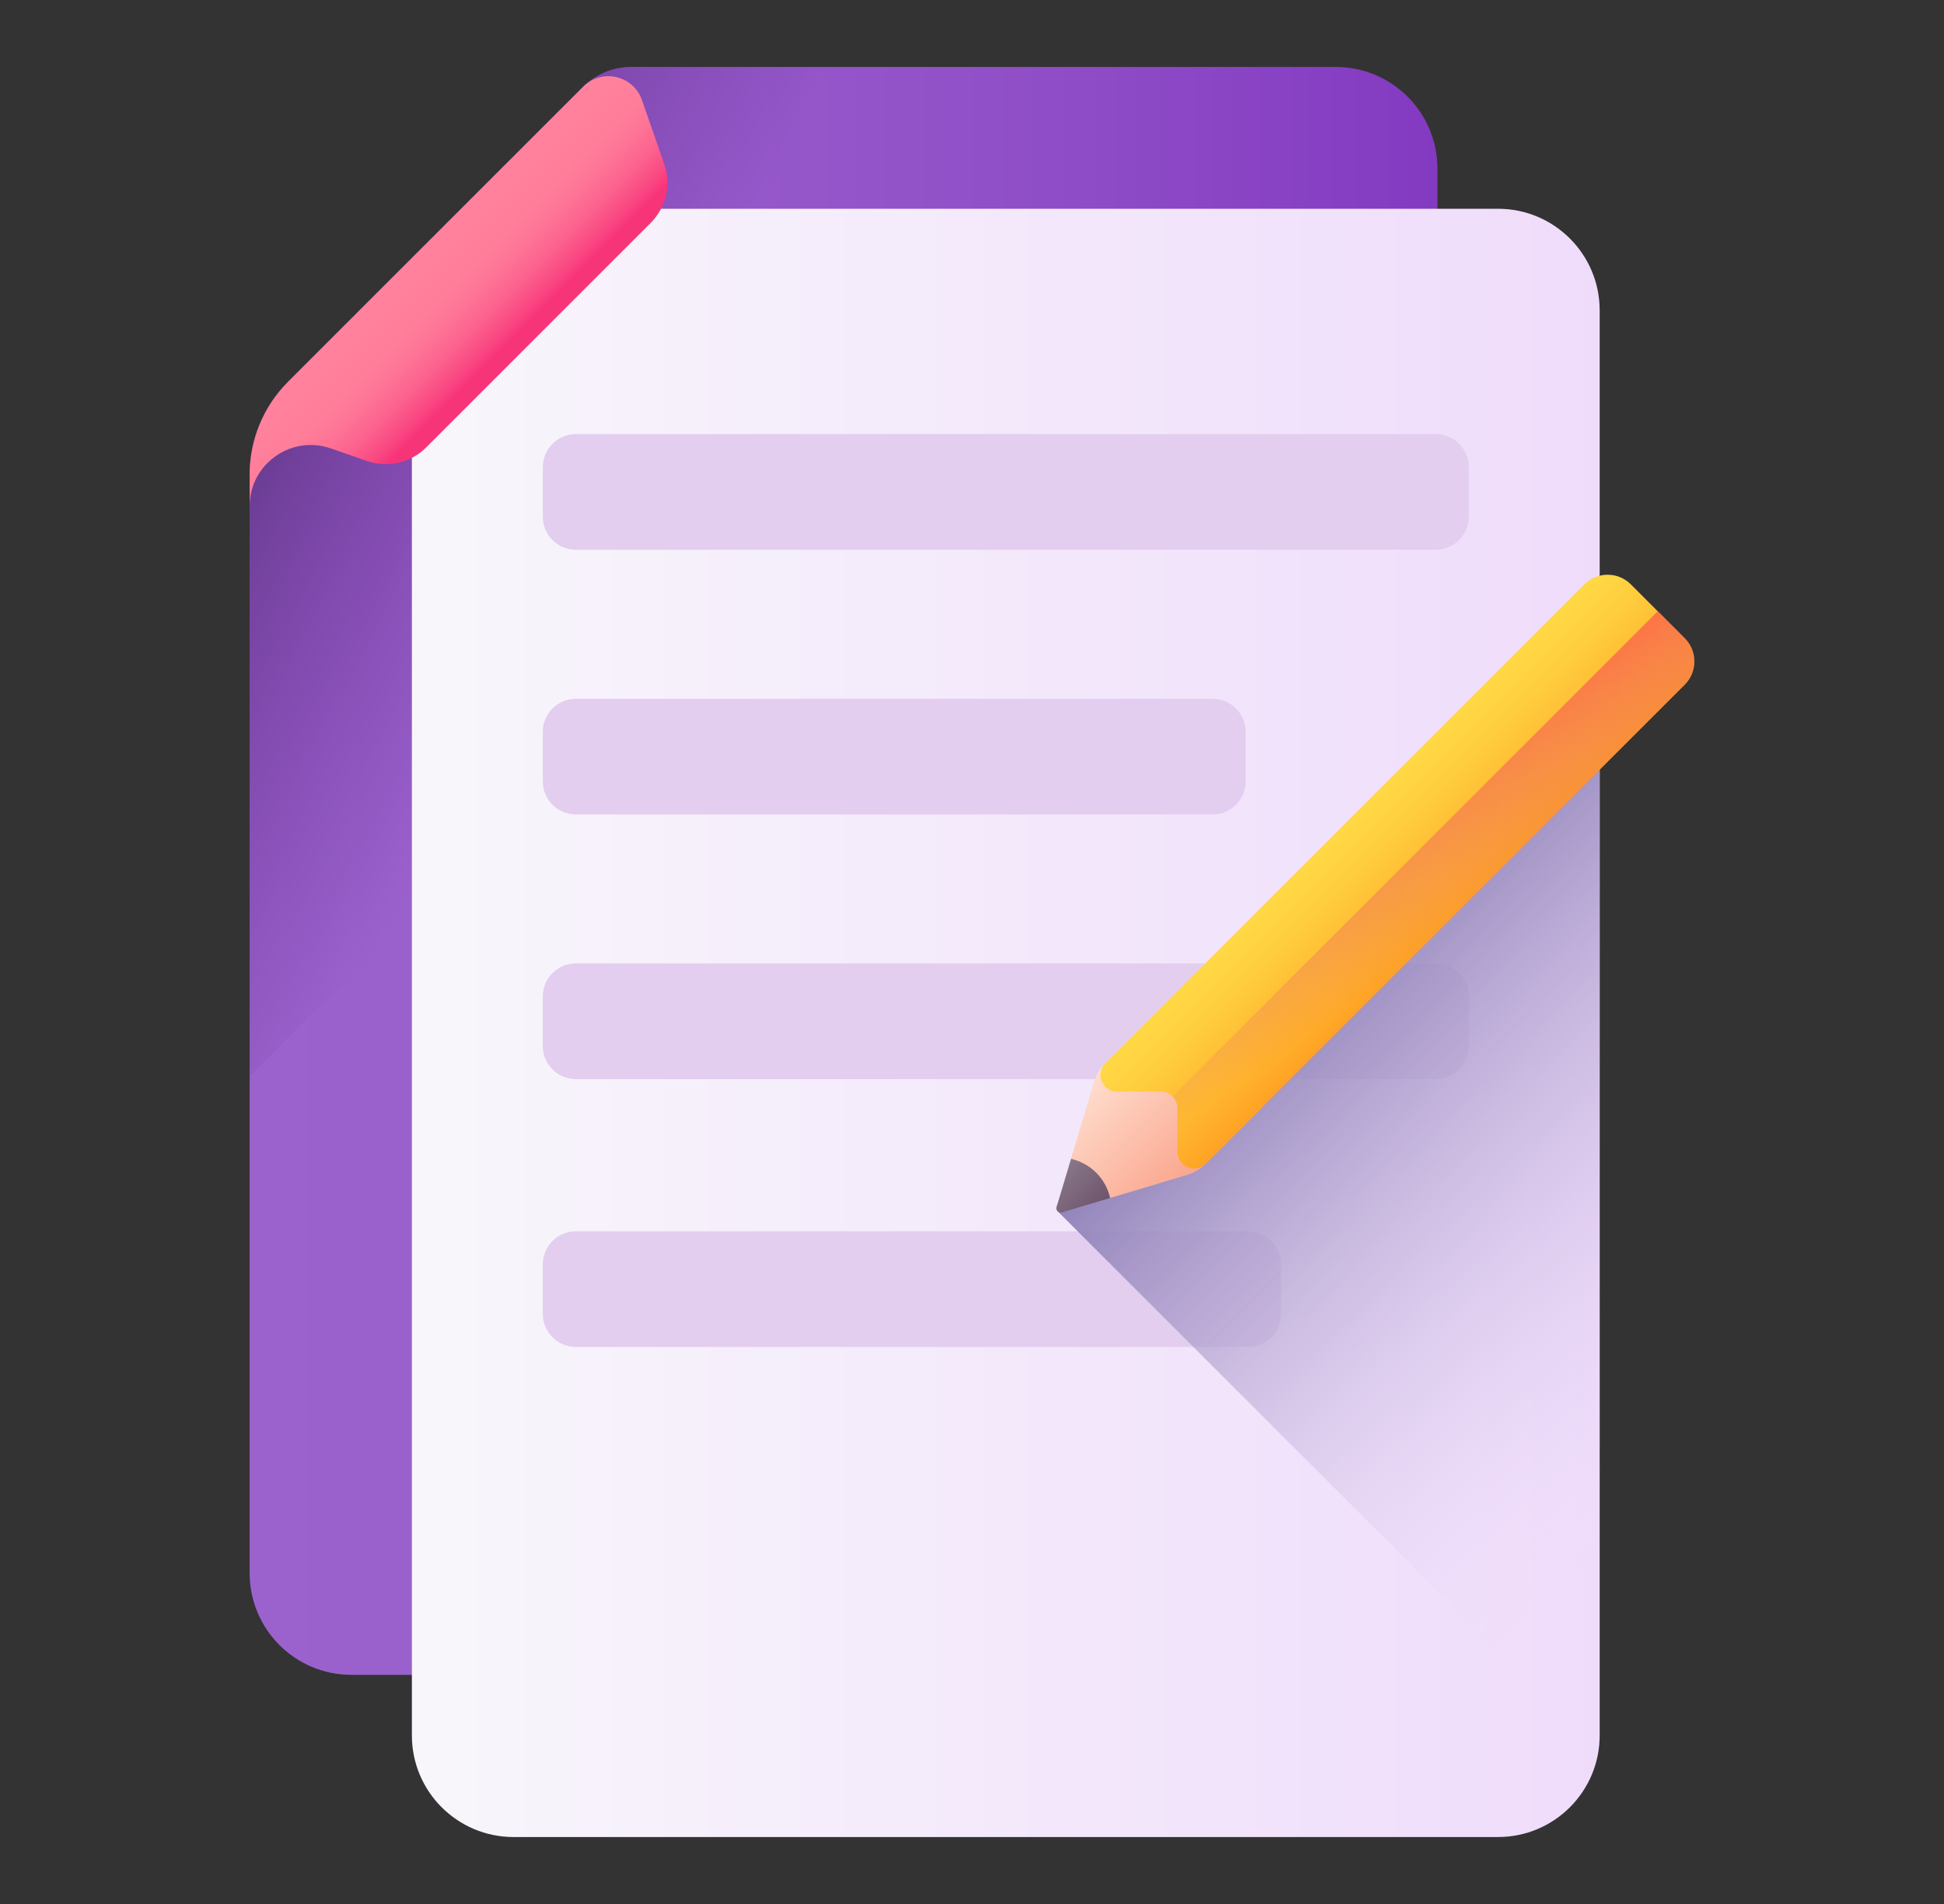 <svg width="49" height="48" viewBox="0 0 49 48" fill="none" xmlns="http://www.w3.org/2000/svg">
<rect x="0" y="0" width="49" height="48" fill="#333333" stroke="none"/>
<path d="M36.231 4.248V39.662C36.231 41.077 35.084 42.223 33.67 42.223H8.855C7.44 42.223 6.293 41.075 6.293 39.661V11.964C6.293 11.085 6.641 10.244 7.263 9.622L14.701 2.183C14.716 2.169 14.732 2.154 14.748 2.139C14.755 2.133 14.762 2.127 14.77 2.121C15.085 1.842 15.492 1.688 15.916 1.688H33.67C35.084 1.688 36.231 2.835 36.231 4.248Z" fill="url(#paint0_linear_476_3022)"/>
<path d="M31.74 1.688H15.916C15.492 1.688 15.085 1.842 14.77 2.121C14.762 2.127 14.755 2.133 14.748 2.139C14.732 2.154 14.716 2.169 14.701 2.183L7.263 9.622C6.642 10.243 6.293 11.085 6.293 11.964V27.134L31.74 1.688Z" fill="url(#paint1_linear_476_3022)"/>
<path d="M37.759 46.312H12.944C11.529 46.312 10.382 45.165 10.382 43.751V7.824C10.382 6.41 11.529 5.263 12.944 5.263H37.759C39.174 5.263 40.321 6.41 40.321 7.824V43.751C40.321 45.165 39.174 46.312 37.759 46.312Z" fill="url(#paint2_linear_476_3022)"/>
<path d="M16.399 5.622L10.742 11.28C10.351 11.671 9.771 11.804 9.249 11.621L8.339 11.305C7.338 10.957 6.293 11.7 6.293 12.759V11.964C6.293 11.085 6.641 10.244 7.263 9.622L14.701 2.184C14.716 2.169 14.732 2.154 14.748 2.139C14.755 2.133 14.762 2.127 14.77 2.121C15.243 1.735 15.973 1.928 16.181 2.522L16.741 4.13C16.923 4.652 16.79 5.231 16.399 5.622Z" fill="url(#paint3_linear_476_3022)"/>
<path d="M36.188 13.86H14.515C14.055 13.86 13.681 13.487 13.681 13.026V11.778C13.681 11.317 14.055 10.943 14.515 10.943H36.188C36.648 10.943 37.022 11.317 37.022 11.778V13.026C37.022 13.487 36.648 13.86 36.188 13.86Z" fill="#E3CEEF"/>
<path d="M30.563 20.533H14.515C14.055 20.533 13.681 20.16 13.681 19.698V18.451C13.681 17.99 14.055 17.616 14.515 17.616H30.563C31.024 17.616 31.398 17.99 31.398 18.451V19.698C31.398 20.16 31.024 20.533 30.563 20.533Z" fill="#E3CEEF"/>
<path d="M36.188 27.205H14.515C14.055 27.205 13.681 26.831 13.681 26.37V25.123C13.681 24.662 14.055 24.288 14.515 24.288H36.188C36.648 24.288 37.022 24.662 37.022 25.123V26.37C37.022 26.831 36.648 27.205 36.188 27.205Z" fill="#E3CEEF"/>
<path d="M31.455 33.958H14.515C14.055 33.958 13.681 33.584 13.681 33.123V31.876C13.681 31.415 14.055 31.041 14.515 31.041H31.455C31.916 31.041 32.289 31.415 32.289 31.876V33.123C32.289 33.584 31.916 33.958 31.455 33.958Z" fill="#E3CEEF"/>
<path d="M40.321 43.751V14.515C40.179 14.55 40.22 14.797 40.109 14.907L28.037 26.98L28.013 27.003C27.892 27.124 27.804 27.273 27.755 27.437L26.632 30.429C26.62 30.471 26.633 30.511 26.659 30.537L40.287 44.164C40.309 44.03 40.321 43.892 40.321 43.751Z" fill="url(#paint4_linear_476_3022)"/>
<path d="M31.843 27.884L29.312 25.354L27.838 26.828C27.718 26.948 27.629 27.097 27.58 27.261L26.994 29.219L26.87 30.334L27.982 30.201L29.935 29.616C30.099 29.567 30.248 29.478 30.369 29.357L31.843 27.884Z" fill="url(#paint5_linear_476_3022)"/>
<path d="M27.631 29.565C27.452 29.386 27.232 29.27 26.996 29.214L26.632 30.429C26.607 30.512 26.685 30.589 26.768 30.564L27.982 30.201C27.927 29.965 27.811 29.745 27.631 29.565Z" fill="url(#paint6_linear_476_3022)"/>
<path d="M29.677 27.938V29.038C29.677 29.412 30.128 29.598 30.392 29.334L42.464 17.262C42.788 16.938 42.788 16.413 42.464 16.09L41.107 14.732C40.783 14.408 40.258 14.408 39.934 14.732L27.862 26.804C27.598 27.068 27.785 27.519 28.158 27.519H29.259C29.49 27.519 29.677 27.706 29.677 27.938Z" fill="url(#paint7_linear_476_3022)"/>
<path d="M42.464 16.089L41.785 15.41L29.555 27.641C29.631 27.717 29.677 27.822 29.677 27.937V29.038C29.677 29.411 30.128 29.598 30.392 29.334L42.464 17.261C42.788 16.938 42.788 16.413 42.464 16.089Z" fill="url(#paint8_linear_476_3022)"/>
<defs>
<linearGradient id="paint0_linear_476_3022" x1="6.293" y1="21.955" x2="36.231" y2="21.955" gradientUnits="userSpaceOnUse">
<stop stop-color="#9B62CD"/>
<stop offset="0.3" stop-color="#985DCB"/>
<stop offset="0.672" stop-color="#8F4EC7"/>
<stop offset="1" stop-color="#833AC1"/>
</linearGradient>
<linearGradient id="paint1_linear_476_3022" x1="15.356" y1="12.509" x2="4.93" y2="7.09" gradientUnits="userSpaceOnUse">
<stop stop-color="#662D90" stop-opacity="0"/>
<stop offset="0.305" stop-color="#632D8C" stop-opacity="0.305"/>
<stop offset="0.595" stop-color="#5B2D81" stop-opacity="0.595"/>
<stop offset="0.878" stop-color="#4D2D6E" stop-opacity="0.879"/>
<stop offset="1" stop-color="#452D63"/>
</linearGradient>
<linearGradient id="paint2_linear_476_3022" x1="10.382" y1="25.788" x2="40.321" y2="25.788" gradientUnits="userSpaceOnUse">
<stop stop-color="#F8F6FB"/>
<stop offset="1" stop-color="#EFDCFB"/>
</linearGradient>
<linearGradient id="paint3_linear_476_3022" x1="10.612" y1="6.952" x2="12.567" y2="8.907" gradientUnits="userSpaceOnUse">
<stop stop-color="#FF819C"/>
<stop offset="0.259" stop-color="#FF7E9A"/>
<stop offset="0.476" stop-color="#FE7396"/>
<stop offset="0.676" stop-color="#FC628E"/>
<stop offset="0.867" stop-color="#FA4A83"/>
<stop offset="1" stop-color="#F83479"/>
</linearGradient>
<linearGradient id="paint4_linear_476_3022" x1="45.137" y1="34.173" x2="33.414" y2="22.449" gradientUnits="userSpaceOnUse">
<stop stop-color="#EFDCFB" stop-opacity="0"/>
<stop offset="0.486" stop-color="#BAAAD6" stop-opacity="0.486"/>
<stop offset="1" stop-color="#8679B2"/>
</linearGradient>
<linearGradient id="paint5_linear_476_3022" x1="27.421" y1="27.19" x2="29.951" y2="29.719" gradientUnits="userSpaceOnUse">
<stop stop-color="#FFDECF"/>
<stop offset="1" stop-color="#FAA68E"/>
</linearGradient>
<linearGradient id="paint6_linear_476_3022" x1="26.617" y1="29.538" x2="27.604" y2="30.524" gradientUnits="userSpaceOnUse">
<stop stop-color="#8A7889"/>
<stop offset="1" stop-color="#6E566E"/>
</linearGradient>
<linearGradient id="paint7_linear_476_3022" x1="34.007" y1="20.605" x2="36.536" y2="23.134" gradientUnits="userSpaceOnUse">
<stop stop-color="#FFD945"/>
<stop offset="0.304" stop-color="#FFCD3E"/>
<stop offset="0.856" stop-color="#FFAD2B"/>
<stop offset="1" stop-color="#FFA325"/>
</linearGradient>
<linearGradient id="paint8_linear_476_3022" x1="36.716" y1="23.605" x2="34.402" y2="20.18" gradientUnits="userSpaceOnUse">
<stop stop-color="#E87264" stop-opacity="0"/>
<stop offset="0.353" stop-color="#ED725D" stop-opacity="0.353"/>
<stop offset="0.851" stop-color="#FA704B" stop-opacity="0.851"/>
<stop offset="1" stop-color="#FF7044"/>
</linearGradient>
</defs>
</svg>
